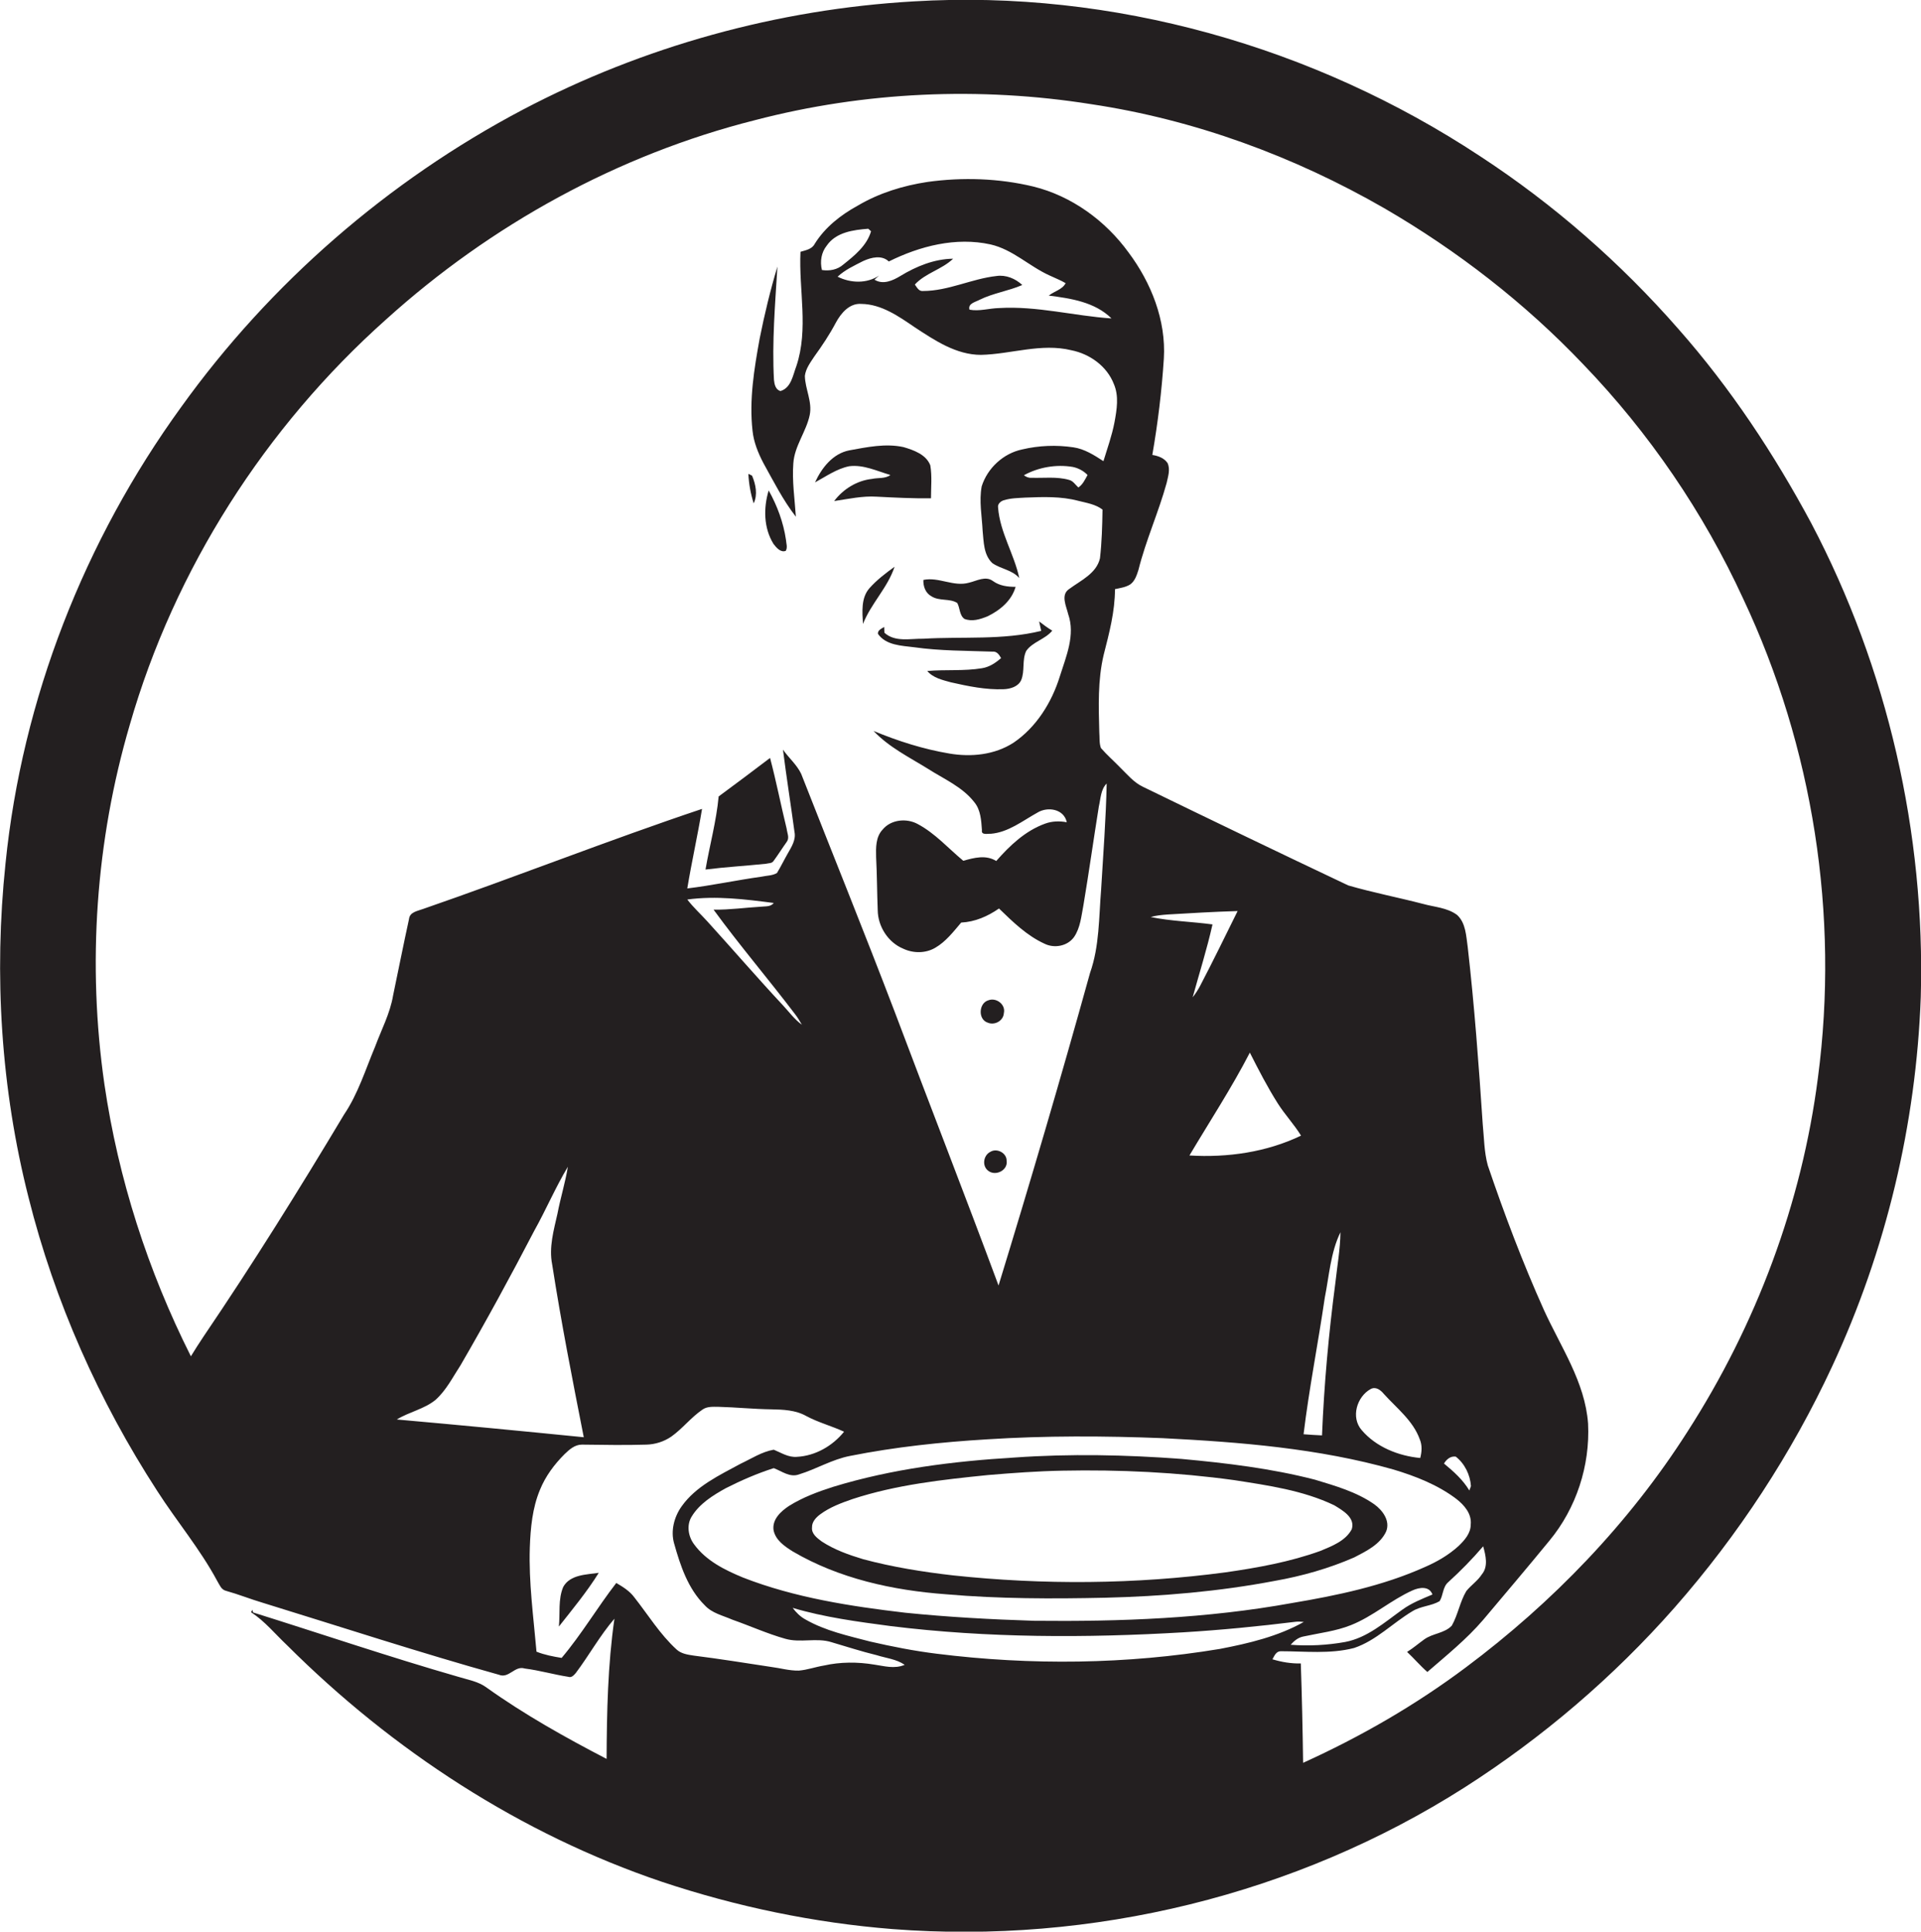 <?xml version="1.0" encoding="utf-8"?>
<!-- Generator: Adobe Illustrator 19.2.0, SVG Export Plug-In . SVG Version: 6.00 Build 0)  -->
<svg version="1.1" id="Layer_1" xmlns="http://www.w3.org/2000/svg" xmlns:xlink="http://www.w3.org/1999/xlink" x="0px" y="0px"
	 viewBox="0 0 833.2 837.7" enable-background="new 0 0 833.2 837.7" xml:space="preserve">
<g>
	<path fill="#231F20" d="M785.6,226.9c-16.1-30-35-58.6-57.6-84.2c-25.1-28.7-54.1-54.1-86.1-75c-72-47.5-159.3-72.3-245.6-67.1
		C337.3,4,279,20.1,226.7,47.6c-58.4,30.8-109.6,75.3-148.1,128.9C36.6,234.4,9.6,303.2,2.4,374.4c-5.1,48.4-2,97.8,10,145
		c11.3,45.1,30.5,88.2,55.8,127.2c8.4,13.1,18.6,25.2,26,39c1,1.6,1.7,3.8,3.8,4.3c5.4,1.5,10.6,3.6,16,5.2
		c34.1,10.5,68,21.6,102.4,31.2c4.3,1.8,6.9-4.1,11.2-2.7c6.4,0.8,12.5,2.6,18.9,3.6c1.4,0.5,2.4-0.7,3.2-1.6
		c5.8-7.7,10.5-16.3,16.8-23.6c-2.9,20.1-3.3,40.5-3.4,60.8c-17.9-9.3-35.6-19.2-52-30.9c-3.6-2.7-8.1-3.4-12.3-4.7
		c-29.9-8.6-59.3-18.6-89-27.9l-0.4-1.2c-0.1,0.3-0.3,0.8-0.5,1.1c6,3.9,10.5,9.5,15.6,14.3c45.7,45.6,101.3,81.9,162.6,102.6
		c32.4,10.8,66,17.8,100,20.5c86.4,6.7,174.9-14.8,248.1-61.4c33.8-21.6,64.6-47.9,91.1-78c27.6-31.4,50.8-66.8,68.4-104.7
		c23.3-50.1,36.4-104.9,38.4-160.1C835.1,361.3,818.7,289.8,785.6,226.9z M172.1,615.6c5.4-3.3,11.9-4.5,16.8-8.5
		c4.7-4.2,7.5-9.9,10.9-15.1c11.1-19.1,21.7-38.6,31.9-58.2c5.1-9.1,9.2-18.8,14.6-27.8c-1.1,6.8-3.2,13.5-4.5,20.3
		c-1.6,7.2-3.8,14.6-2.3,22.1c3.9,25.1,8.8,50,13.7,74.9C226.2,620.6,199.2,618,172.1,615.6z M379.2,721.9
		c-7.2-1.2-14.7-1.2-21.8,0.4c-3.7,0.6-7.2,1.9-10.9,2.2c-4.1,0.1-8.1-1.1-12.1-1.6c-11.2-1.7-22.3-3.5-33.5-4.9
		c-2.6-0.4-5.5-0.8-7.5-2.7c-7.2-6.6-12.3-15-18.3-22.6c-2-2.7-4.9-4.5-7.8-6.2c-8.2,10.6-15,22.2-23.7,32.5
		c-3.7-0.6-7.4-1.3-10.9-2.7c-1.3-15-3.4-30-2.9-45.1c0.3-8.5,1.1-17.2,4.4-25.1c2.4-5.9,6.2-11,10.7-15.5c2.1-2,4.4-4.1,7.5-4.1
		c9.3,0.1,18.7,0.3,28,0c3.8-0.1,7.6-1.3,10.8-3.5c4.9-3.5,8.5-8.3,13.5-11.7c2-1.4,4.5-1.2,6.8-1.2c7.7,0.2,15.4,1,23.1,1.1
		c5.1,0.1,10.5,0.3,15.1,2.9c5.2,2.8,11,4.3,16.4,6.8c-5,6.2-12.5,10.5-20.5,10.9c-3.7,0.3-6.8-1.8-10-3.1
		c-5.2,0.9-9.7,3.9-14.4,6.1c-9.2,5-19.3,9.7-25.5,18.4c-3.3,4.6-4.9,10.7-3.3,16.2c2.7,9.6,6,19.6,13.3,26.8
		c3.1,3.4,7.8,4.4,11.9,6.2c7.7,2.7,15.2,6.1,23,8.3c6.6,1.9,13.6-0.6,20.1,1.5c6.5,1.9,12.9,4,19.5,5.6c4.1,1.3,8.6,1.7,12.2,4.2
		C387.9,723.9,383.5,722.5,379.2,721.9z M344.9,439.9c1.1,1.4,2,3,2.9,4.5c-3.2-2.3-5.5-5.5-8.2-8.4c-11.1-11.9-21.8-24.3-32.7-36.3
		c-2.9-3.2-6.2-6.2-8.8-9.6c12.5-1.7,25.1-0.1,37.5,1.5c-1.3,1.7-3.5,1.4-5.3,1.6c-6.9,0.4-13.8,1.4-20.8,1.3
		C320.8,410,333.3,424.6,344.9,439.9z M520.5,427.6c-0.9,1.7-2,3.4-3.2,4.9c2.9-10.5,6.2-20.9,8.6-31.6c-8.9-1.2-18-1.4-26.8-3.2
		c2.4-0.7,4.8-0.9,7.3-1.1c10.1-0.6,20.3-1.2,30.4-1.5C531.4,406,526.1,416.9,520.5,427.6z M542.1,456.5c3.8,7.5,7.6,14.9,12.1,22
		c3.1,4.9,7.1,9.1,10.1,14c-15,7.2-31.9,9.6-48.4,8.6C524.7,486.3,534.2,471.8,542.1,456.5z M504.3,623.7
		c33.6,1.7,67.6,4.4,100.1,13.6c9.6,2.9,19.1,6.6,27.2,12.7c3.5,2.7,6.8,6.5,6.3,11.2c0,3.8-2.7,6.8-5.3,9.3
		c-4.3,3.9-9.3,6.8-14.6,9.1c-18.3,8.2-38,12.3-57.6,15.6c-36.9,6.7-74.5,8.1-111.9,7.7c-18.7-0.6-37.3-1.6-55.9-3.5
		c-23.8-2.8-47.8-6.5-70.2-15.2c-8-3.3-16.1-7.3-21.3-14.4c-2.6-3.4-3.4-8.4-1.1-12.1c3.4-5.6,9.2-9.2,14.8-12.3
		c6.7-3.4,13.6-6.4,20.8-8.7c3.5,1.3,7,4.2,11,2.7c7.5-2.3,14.3-6.5,22.1-8c19.6-3.9,39.6-6,59.5-7.2
		C453.4,622.6,478.9,622.7,504.3,623.7z M565.4,622c2.4-19.8,6.3-39.4,9.2-59.2c1.9-9.5,2.5-19.6,6.8-28.4
		c-0.1,7.4-1.4,14.6-2.2,21.9c-2.9,22-4.9,44.1-5.8,66.2C570.8,622.4,568.1,622.2,565.4,622z M594.5,602.4c2.2-1.2,4.3,0.4,5.7,2.1
		c5.6,6.2,12.7,11.6,15.6,19.7c1.1,2.6,0.9,5.4,0.2,8.1c-9.5-0.9-19.2-4.8-25.4-12.1C585.8,614.7,588.5,605.7,594.5,602.4z
		 M626.3,634.7c1.1-1.8,2.8-3.3,5.1-3c3.9,3,6.3,8,6.6,12.8c-0.2,0.5-0.5,1.4-0.7,1.9C634.5,641.7,630.4,638.1,626.3,634.7z
		 M621.3,691.5c-4.5,1.9-9.1,3.7-13.1,6.6c-7.7,5.5-15.2,12.2-24.8,14c-7.8,1.4-15.8,1.8-23.6,1.2c1.5-1.7,3.3-3.2,5.6-3.6
		c6.9-1.5,14-2.3,20.5-4.9c9.6-3.8,17.4-10.9,26.8-15.1C615.6,688.4,619.9,687.7,621.3,691.5z M406.4,717.2
		c-9.8-1.2-19.4-3.1-29-5.3c-9.5-2.5-19.4-4.6-28.1-9.6c-2.2-1.2-4-3-5.5-5c13.8,4.1,28.2,6,42.5,7.9c42.1,5.2,84.7,5.2,127,2.7
		c16.4-1,32.7-2.6,48.9-4.6c1.1-0.1,2.2,0,3.3,0.1c-11.2,6.3-23.9,9.3-36.4,11.7C488.7,721.8,447.2,722.3,406.4,717.2z M788.5,467.3
		c-7,54.6-26.8,107.3-56.6,153.6c-25.3,39.7-58.5,74.1-96.1,102.2c-21.9,16.4-45.7,30.1-70.6,41.4c-0.2-14.4-0.5-28.7-1-43.1
		c-4.2,0.1-8.3-0.6-12.3-1.8c0.8-1.4,1.5-3.4,3.5-3.5c10.6,0,21.5,1.3,31.9-1.4c9.6-3.2,16.8-10.9,25.4-16c3.6-2.2,8.1-2.2,11.7-4.3
		c1.6-2.5,1.3-6.1,3.7-8.2c5.4-4.9,10.5-10.1,15.2-15.6c1.1,3.9,2.3,8.8-0.6,12.2c-1.8,2.8-4.6,4.6-6.7,7.2
		c-2.8,4.7-3.6,10.2-6.3,15c-3.2,3.4-8.3,3.3-12,6c-2.5,1.8-4.8,3.8-7.4,5.4c3,2.8,5.7,6,8.8,8.7c8.3-7.2,17-14.2,24.2-22.6
		c9.6-11.4,19.2-22.7,28.7-34.3c11.7-14.1,17.7-32.6,16.8-50.8c-1.3-18.1-11.9-33.3-19.2-49.4c-9.2-20.5-17.1-41.4-24.3-62.6
		c-1.6-5.9-1.6-12-2.2-18c-1.7-25.6-3.6-51.2-6.5-76.7c-0.7-4.8-0.8-10.4-4.6-13.9c-4.3-3.2-9.8-3.4-14.8-4.8
		c-10.8-2.8-21.7-4.9-32.4-8c-29.8-14.1-59.5-28.4-89.1-42.8c-4-1.9-6.7-5.3-9.8-8.3c-2.8-2.9-5.8-5.5-8.4-8.5
		c-0.8-2.2-0.5-4.6-0.7-6.9c-0.3-11.2-0.7-22.5,1.9-33.5c2.4-9.4,4.9-18.8,4.9-28.5c2.3-0.5,4.7-0.8,6.7-2.1c2-1.5,2.8-4.1,3.5-6.3
		c3.2-12.8,8.7-24.9,12.2-37.6c0.6-2.8,1.7-5.9,0.4-8.7c-1.5-2.2-4.1-3.1-6.6-3.5c2.4-13.8,4.1-27.8,5-41.8c1-16.6-5.5-32.9-15.3-46
		c-10-13.8-24.7-24.5-41.3-28.6c-15-3.6-30.7-4.1-45.9-2c-10.6,1.6-21,4.8-30.3,10.3c-7.3,4-14.1,9.3-18.6,16.5
		c-1.2,2.4-3.9,2.8-6.2,3.5c-0.8,16.5,3.6,33.5-1.8,49.6c-1.5,3.9-2.2,9.4-6.9,10.8c-2.1-0.6-2.6-2.9-2.8-4.8
		c-0.9-16.4,0.5-32.8,1.5-49.2c-3.1,10.3-5.6,20.7-7.7,31.2c-2.4,13.2-4.6,26.6-3.1,40c0.5,4.9,2.4,9.6,4.7,14
		c4.4,7.9,8.5,16.1,14.1,23.3c-0.5-7.7-1.7-15.5-1.1-23.2c0.5-7.5,5.6-13.7,7.1-20.9c1.2-5.8-2-11.3-2.1-17c0.4-3.2,2.4-5.8,4.1-8.4
		c3.4-4.7,6.6-9.5,9.3-14.6c2.2-4.1,5.9-8.6,11.1-8.2c8.7,0.1,16.2,5.4,23.1,10.1c8.7,5.7,18,12,28.8,12c13.1-0.3,26.1-5.2,39.2-2
		c8,1.6,15.4,6.9,18.4,14.6c2.3,5.3,1.3,11.1,0.3,16.6c-1.1,5.8-3.1,11.3-4.8,16.9c-4-2.6-8.2-5.3-13-6c-7.4-1.1-15-0.8-22.2,0.9
		c-8.2,1.7-15.1,8.1-17.6,16c-1.2,6.4,0.1,12.9,0.4,19.3c0.5,4.8,0.4,10.4,4.2,14c3.7,2.6,8.6,2.9,11.7,6.5
		c-2.2-10.4-8.4-19.8-9.2-30.6c-0.3-1.6,1.3-2.9,2.7-3.2c2.9-0.9,6-0.9,9.1-1.1c7.7-0.3,15.5-0.6,23,1.4c3.6,0.9,7.5,1.5,10.5,3.8
		c-0.1,7-0.3,14.1-1.1,21.1c-1.5,6.6-8.3,9.6-13.3,13.3c-3.9,2.5-1.3,7.5-0.5,10.9c3.2,9.1-0.9,18.4-3.6,27
		c-3.5,11.3-10.2,22.1-20.1,28.8c-8.2,5.3-18.4,6.3-27.8,4.7c-11.3-1.9-22.3-5.4-32.9-9.8c6.6,7,15.3,11.3,23.4,16.3
		c7,4.5,15.1,7.9,20.3,14.6c2.8,3.4,3,8,3.3,12.1c-0.4,2.3,2.4,1.5,3.8,1.6c7.6-0.6,13.8-5.6,20.3-9.2c4.4-2.7,11.5-1.6,12.7,4.2
		c-3.2-0.6-6.4-0.5-9.4,0.6c-8.6,3.1-15.3,9.5-21.2,16.2c-4.5-2.8-9.6-1.4-14.3-0.1c-6.5-5.4-12.2-11.9-19.7-15.9
		c-4.9-2.7-11.7-2-15.3,2.4c-3,3.2-2.9,7.8-2.8,11.9c0.4,7.7,0.4,15.4,0.7,23.1c0.1,7,4.5,13.9,11,16.6c4.4,2.1,9.8,2.1,14-0.4
		c4.5-2.6,7.8-6.9,11.2-10.9c6-0.3,11.5-2.7,16.4-6.1c6,5.8,12.1,11.8,19.8,15.3c4.3,2.1,10,1,12.8-3c2.7-4,3.1-9,4-13.6
		c2.4-14.3,4.4-28.6,6.7-42.9c0.8-3.4,0.8-7.4,3.4-10c-0.3,15.3-1.5,30.6-2.4,45.9c-1,12.1-0.7,24.6-4.8,36.2
		c-12.6,45.4-25.9,90.6-39.7,135.6c-14.7-39.6-30.1-79-45-118.6c-13.2-34.6-27.1-68.9-40.6-103.3c-1.9-4-5.4-6.9-7.9-10.5
		c1.5,11.9,3.4,23.8,5,35.7c0.7,3.4-1.3,6.5-2.9,9.3c-1.6,2.8-3,5.7-4.7,8.5c-2,1.2-4.5,1.1-6.7,1.6c-10.8,1.5-21.4,3.8-32.2,5.1
		c1.9-11.5,4.5-23,6.4-34.5c-40.6,13.6-80.5,29.4-121,43.4c-2.4,0.9-5.8,1.3-6.1,4.4c-2.4,11-4.6,22.1-6.9,33.1
		c-1.3,7.8-5.1,14.9-7.8,22.2c-4.2,10-7.4,20.5-13.5,29.5c-19.5,32.6-39.6,64.8-60.9,96.2c-1.9,2.8-3.7,5.7-5.5,8.6
		C64.1,551,51.3,511.2,45.3,470.3c-7.5-52-3.8-105.6,11-156c19.4-67.5,58.8-129.1,111.2-175.8c45.4-41,100.5-71.4,160-86.4
		c47.5-12.4,97.5-14.6,145.9-6.9c44.7,6.7,87.9,22.6,127,45.1c31.7,18.4,61,41.1,86.3,67.7c28.6,29.7,52.2,64.3,69.4,101.7
		C786.4,324,797.8,396.9,788.5,467.3z M432.2,119.7c-10.8,1.2-20.9,6.5-31.9,6.5c-1.8,0.2-2.6-1.6-3.5-2.8c4.6-5,11.7-6.5,16.6-11.2
		c-8.2,0.1-16,3.3-22.9,7.5c-3.3,2-7.5,3.9-11.2,1.6c0.5-0.5,1.5-1.4,2-1.8c-5.4,3.6-12.4,3.3-18,0.5c3.2-3,7.2-4.8,11.1-6.8
		c3.5-1.6,8.1-2.7,11.1,0.2c13.5-6.7,29.1-10.7,44.1-7.4c9.7,2.2,16.8,9.5,25.7,13.5c2.3,1.1,4.7,2,6.9,3.3c-1.4,2.8-5,3.5-7.3,5.4
		c9.6,1.2,20,2.8,27.2,9.9c-16.3-1.1-32.4-5.5-48.8-4.5c-4.3,0.1-8.5,1.5-12.8,0.7c-0.8-2.7,2.6-3.3,4.4-4.3
		c5.9-2.9,12.5-3.8,18.5-6.4C440.4,120.8,436.3,119.1,432.2,119.7z M356.5,117.1c-0.9-3.7-0.3-7.6,2.1-10.6c4-5.8,11.5-6.8,18-7.3
		c0.3,0.3,0.9,0.8,1.2,1.1c-1.8,6.2-7.1,10.5-12,14.4C363.2,117,359.8,117.6,356.5,117.1z M471.7,206c-1.1,2-2.1,4.2-4,5.4
		c-1.3-1.2-2.3-2.9-4.1-3.3c-5.3-1.5-10.9-0.7-16.3-0.9c-1.2,0.1-2.3-0.4-3.2-1.1c6.4-3.5,14-4.8,21.2-3.6
		C467.7,203,470,204.2,471.7,206z"/>
	<path fill="#231F20" d="M386.2,206c-2.3,1.7-5.3,1.1-8,1.7c-6.5,0.7-12.5,4.4-16.4,9.6c6.1-0.9,12.3-2.3,18.5-1.9
		c7.8,0.4,15.6,0.8,23.5,0.7c0-4.8,0.5-9.6-0.3-14.3c-1.8-4.7-7.2-6.6-11.6-7.9c-7.8-1.7-15.8,0-23.5,1.4c-7.2,1.4-12,7.6-14.9,13.9
		c4.8-2.6,9.4-5.9,14.8-7C374.5,201.4,380.4,204.3,386.2,206z"/>
	<path fill="#231F20" d="M326.9,218.3c1.8-3.8,0.9-8.2-0.7-12c-0.4-0.2-1.2-0.6-1.6-0.8C324.8,209.9,325.6,214.2,326.9,218.3z"/>
	<path fill="#231F20" d="M340.8,238.9c0.9-1.5,0.2-3.2,0.1-4.8c-1.1-7.5-3.8-14.8-7.5-21.4c-2.3,7.6-2.2,16.3,2.1,23.2
		C336.8,237.6,338.6,239.7,340.8,238.9z"/>
	<path fill="#231F20" d="M377.1,255.1c-3.7,4.2-3.1,10.3-2.8,15.5c3.5-8.9,10.7-15.7,13.7-24.8C384.1,248.6,380.3,251.5,377.1,255.1
		z"/>
	<path fill="#231F20" d="M400.5,251.5c-0.1,2.8,0.9,5.7,3.5,7.1c3.4,2.2,7.9,0.8,11.2,2.9c1.2,2.2,0.9,5.3,3.1,6.9
		c3.3,1.3,6.8,0.2,10-1.1c5.4-2.6,10.5-6.8,12.2-12.8c-3.4,0-6.9-0.4-9.8-2.5c-3.2-2.4-7-0.1-10.4,0.7
		C413.6,254.6,407.2,250.1,400.5,251.5z"/>
	<path fill="#231F20" d="M383.6,274.4c0-0.6-0.1-1.9-0.1-2.5c-1.1,0.7-2.9,1.4-2.7,3c3.5,5,10.2,5.1,15.7,5.8
		c11.3,1.6,22.7,1.5,34,1.9c1.9-0.2,2.9,1.4,3.7,2.8c-2.4,2.1-5.1,3.9-8.3,4.4c-7.8,1.3-15.8,0.5-23.7,1.2c2.5,3,6.6,3.9,10.2,4.9
		c7.5,1.7,15.2,3.3,22.9,3c2.9-0.1,6.3-1.1,7.6-3.9c1.7-4,0.3-8.7,2.2-12.7c2.8-4,8.2-5,11.3-8.8c-2-1.2-3.9-2.6-5.7-4
		c0.2,1,0.7,3.1,0.9,4.1c-16.7,4.1-34.1,2.4-51.1,3.4C394.8,276.9,388.2,278.6,383.6,274.4z"/>
	<path fill="#231F20" d="M306,377.1c8.7-1.1,17.5-1.6,26.2-2.5c1.1-0.3,2.6-0.1,3.3-1.2c2-2.7,3.8-5.6,5.8-8.4
		c1.2-1.7,0.1-3.8-0.1-5.6c-2.5-10.2-4.5-20.5-7.2-30.7c-7.4,5.6-14.8,11.2-22.3,16.7C310.7,356.2,307.8,366.6,306,377.1z"/>
	<path fill="#231F20" d="M428.4,443.5c3,1.3,6.8-0.8,7-4.1c0.9-3.8-3.3-6.9-6.7-5.6C424.5,435,424.1,442.1,428.4,443.5z"/>
	<path fill="#231F20" d="M429.6,499.5c-3.1,1.5-3.8,6.2-0.9,8.3c3.2,2.4,8.6-0.3,7.9-4.5C436.6,500,432.4,497.8,429.6,499.5z"/>
	<path fill="#231F20" d="M361.4,644.8c-6.6,2.1-13.3,4.6-19.2,8.3c-3.5,2.3-7.3,5.8-6.7,10.4c0.8,4.4,4.8,7.1,8.3,9.3
		c20.1,11.8,43.4,16.9,66.5,18.6c23,2,46.1,2,69.1,1.5c24.6-0.6,49.3-2.7,73.5-7.3c11.9-2.1,23.5-5.4,34.5-10.2
		c5.2-2.7,11.2-5.6,13.8-11.2c1.9-4.6-1.5-9.2-5.1-11.8c-7.7-5.4-16.9-8-25.8-10.7c-19-4.9-38.4-7.2-57.9-9
		c-24.1-1.8-48.3-2.3-72.4-0.6C413.5,633.7,386.9,637,361.4,644.8z M535.3,641.9c14.7,2.3,29.8,4.4,43.4,10.9
		c3.6,2.2,9.2,5.3,7.6,10.4c-2.7,5.1-8.6,7.3-13.6,9.4c-13.3,4.8-27.3,7.3-41.2,9.3c-39.2,5.2-78.9,5.5-118.2,1.3
		c-13.1-1.5-26.2-3.6-38.9-7c-6.3-1.9-12.5-4.1-18-7.7c-2-1.5-4.5-3.3-4.2-6.1c-0.1-2.4,1.8-4.4,3.6-5.7c4.2-3.1,9.1-4.9,14-6.6
		c18.9-6.2,38.9-8.4,58.7-10.4c10.7-0.9,21.5-1.7,32.3-1.9C485.6,637.3,510.6,638.5,535.3,641.9z"/>
	<path fill="#231F20" d="M244.3,688.2c-2.3,5.4-1.3,11.5-1.9,17.2c6-7.6,12.2-15.1,17.3-23.3C254.4,682.9,247.3,682.8,244.3,688.2z"
		/>
</g>
</svg>

